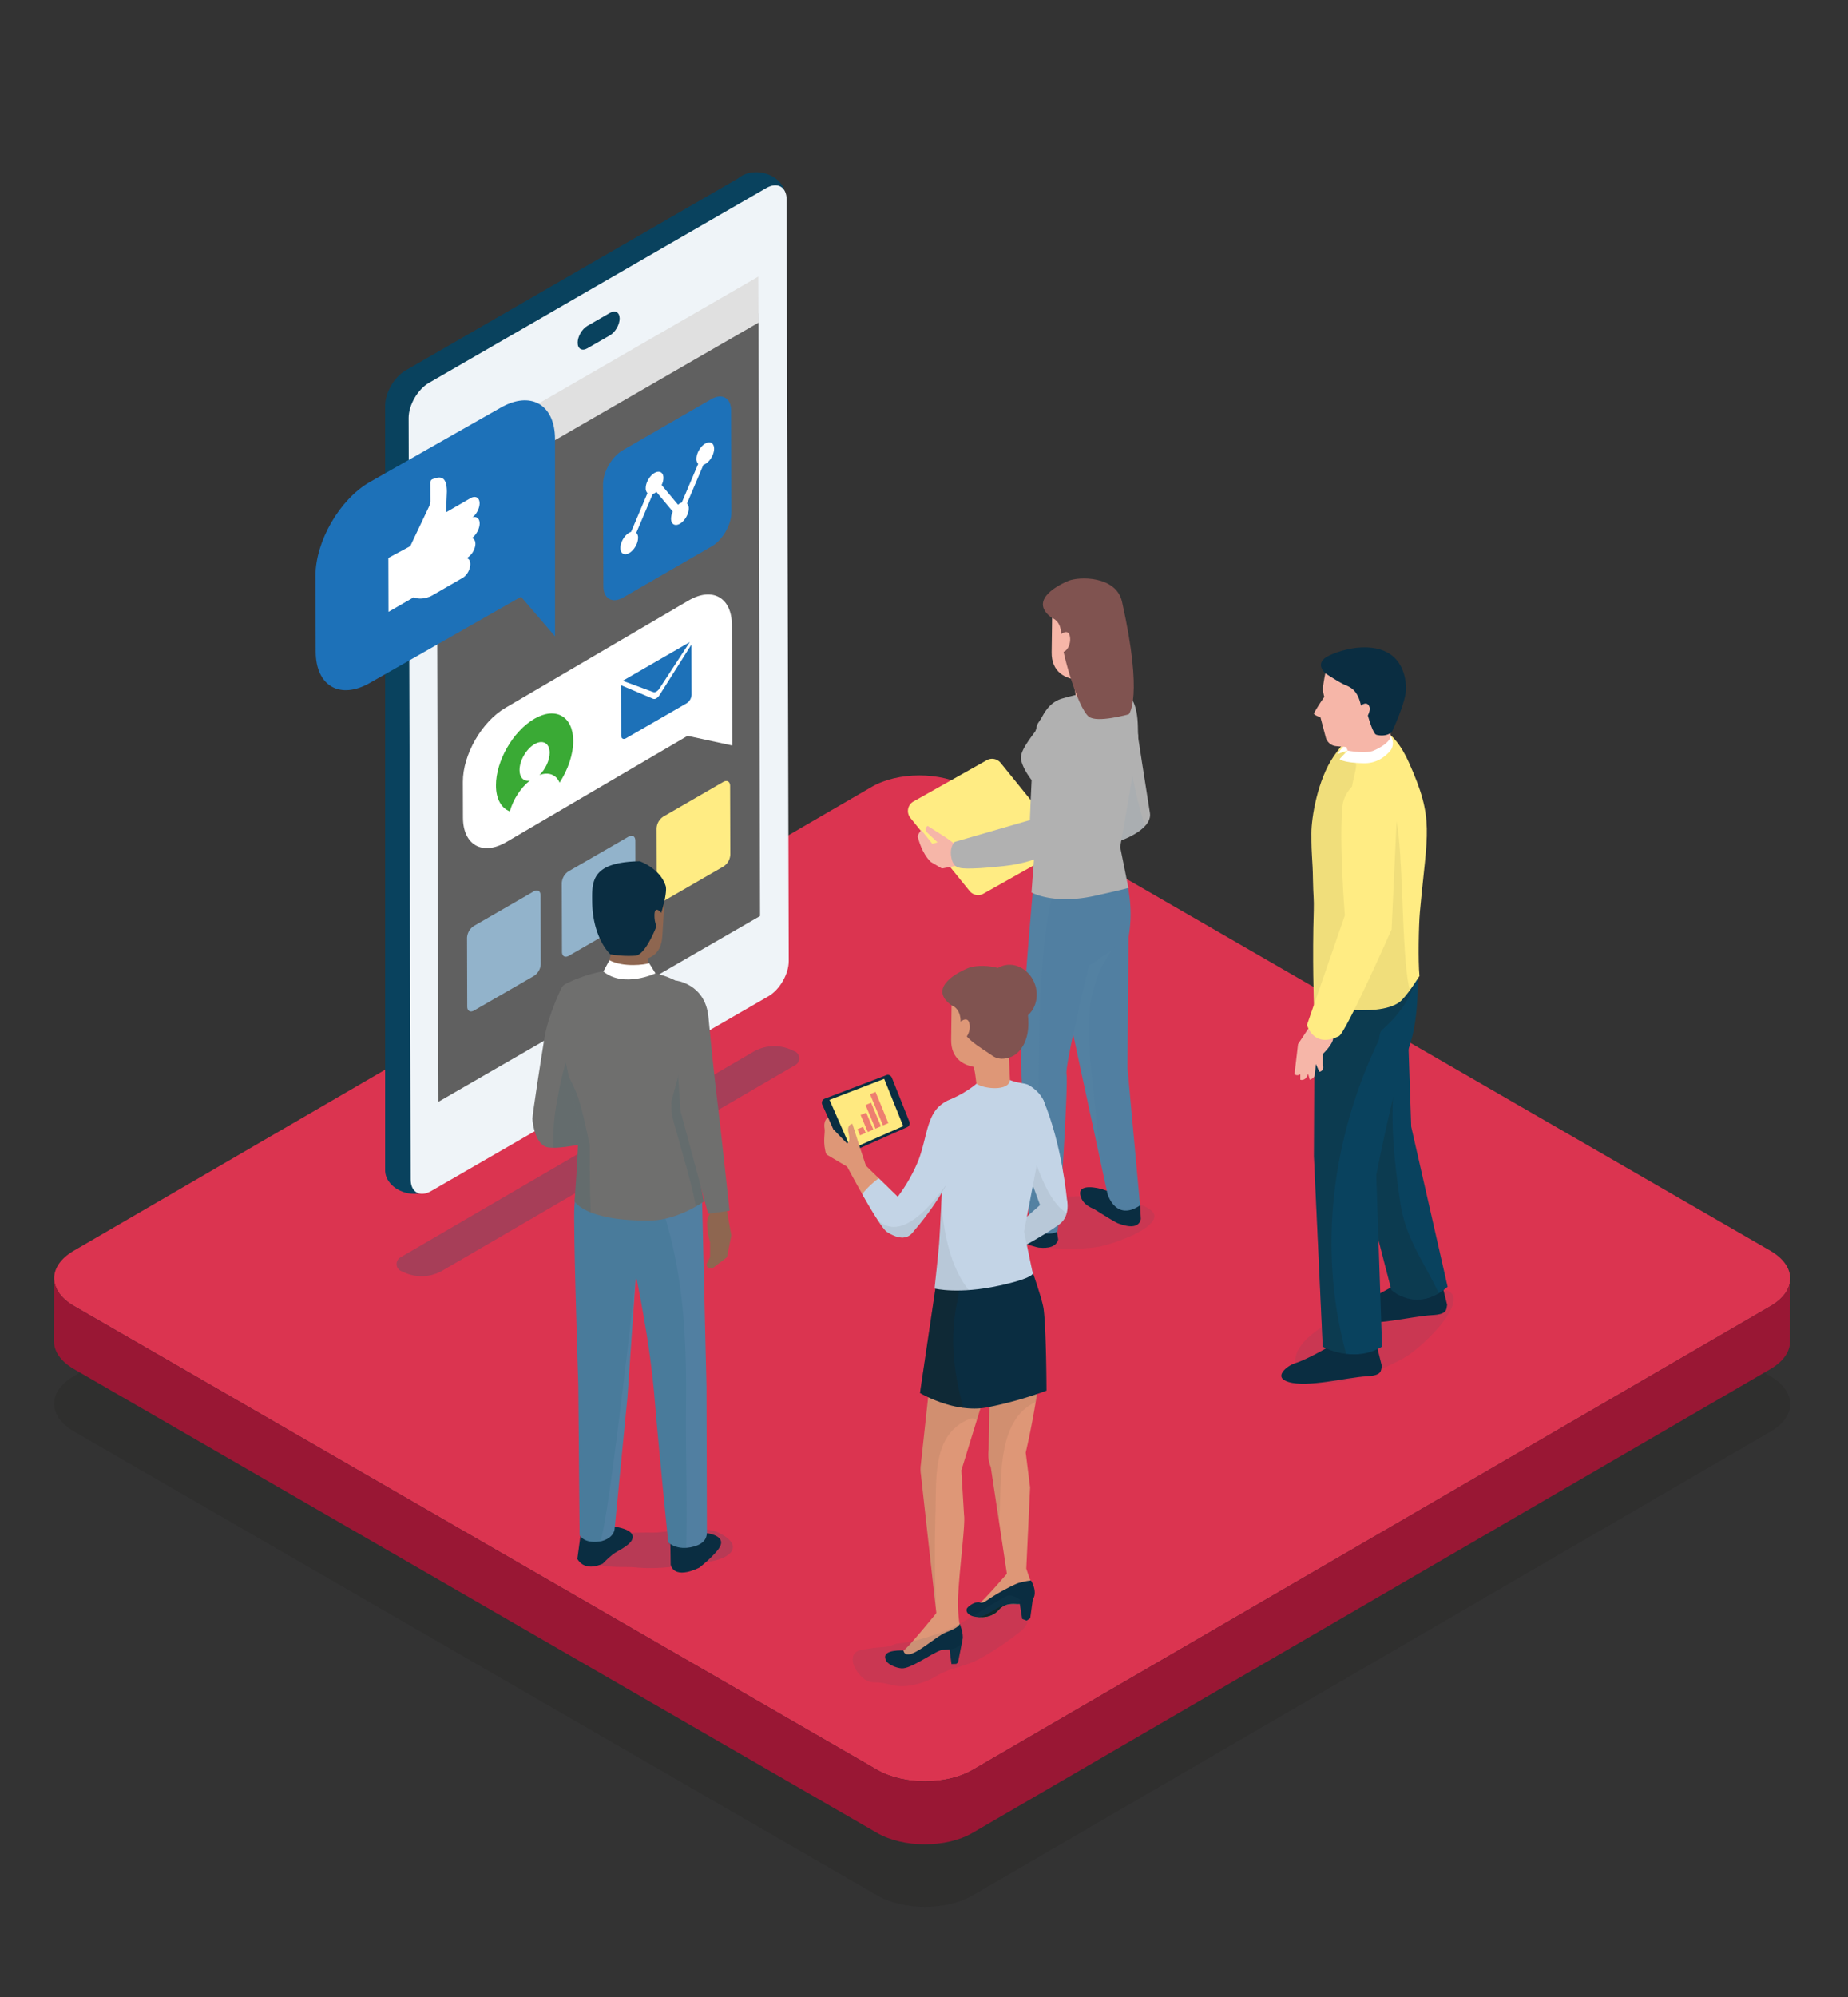 <svg xmlns="http://www.w3.org/2000/svg" viewBox="0 0 2000 2160.32"><rect x="0" y="0" width="2000" height="2160.32" fill="#333333" stroke="none"/><defs><style>.cls-1{isolation:isolate;}.cls-18,.cls-2,.cls-21{opacity:0.2;}.cls-3{fill:#1d1d1b;}.cls-4{fill:#db3450;}.cls-5{fill:#991734;}.cls-16,.cls-21,.cls-6{fill:#2e546d;}.cls-34,.cls-6{opacity:0.3;}.cls-16,.cls-21,.cls-27,.cls-6{mix-blend-mode:multiply;}.cls-7{fill:#09425e;}.cls-8{fill:#eff4f8;}.cls-9{fill:#606060;}.cls-10{fill:#e0e0e0;}.cls-11{fill:#ffec83;}.cls-12{fill:#92b3cb;}.cls-13{fill:#1d71b8;}.cls-14{fill:#fff;}.cls-15{fill:#3aaa35;}.cls-16,.cls-23,.cls-27{opacity:0.1;}.cls-17{fill:#0a2d41;}.cls-18,.cls-19,.cls-34{fill:#1d1e1c;}.cls-19{opacity:0.07;}.cls-20{fill:#f6b6a8;}.cls-22{fill:#6f6f6e;}.cls-23{fill:#02586d;}.cls-24{fill:#517fa1;}.cls-25{fill:#8e6650;}.cls-26{fill:#b1b1b1;}.cls-27{fill:#6b8fb1;}.cls-28{fill:#805350;}.cls-29{fill:#ffe980;}.cls-30{fill:#ee7e70;}.cls-31{fill:#de9777;}.cls-32{fill:#0d2425;}.cls-33{fill:#c3d4e6;}</style></defs><title>shutterstock_1160096410_singles-colour_simple-Schatten</title><g class="cls-1"><g id="Ebene_6" data-name="Ebene 6"><g class="cls-2"><path class="cls-3" d="M1915.85,1488.51l-869.1-501.65c-28.66-16.55-75-16.55-103.42,0L79.88,1488.52c-28.48,16.54-28.33,43.35.34,59.89l869.09,501.65c28.67,16.55,75,16.55,103.43,0l863.45-501.66C1944.66,1531.86,1944.51,1505.05,1915.85,1488.51Z"/></g><path class="cls-4" d="M1915.85,1352.79l-869.1-501.65c-28.66-16.55-75-16.55-103.42,0L79.88,1352.8c-28.48,16.54-28.33,43.35.34,59.89l869.09,501.65c28.67,16.55,75,16.55,103.43,0l863.45-501.66C1944.66,1396.14,1944.51,1369.33,1915.85,1352.79Z"/><path class="cls-5" d="M1916.18,1412.68l-863.44,501.66c-28.48,16.55-74.76,16.55-103.43,0L80.22,1412.69c-14.43-8.32-21.63-19.25-21.6-30.15l-.19,68.13c0,10.9,7.17,21.83,21.59,30.15l869.1,501.65c28.66,16.55,74.95,16.55,103.42,0L1916,1480.81c14.15-8.22,21.23-19,21.26-29.74l.19-68.12C1937.41,1393.71,1930.33,1404.46,1916.18,1412.68Z"/><path class="cls-6" d="M860.13,1137.19l-3.7-1.66a45.05,45.05,0,0,0-41.15,2.14l-382,222.39a8.27,8.27,0,0,0,.76,14.68l3.7,1.66a45.05,45.05,0,0,0,41.15-2.14l382-222.39A8.27,8.27,0,0,0,860.13,1137.19Z"/><path class="cls-7" d="M450.18,1245.6c-15.76-3.15-30.54,4.37-33,16.78s8.28,25,24,28.18,30.53-4.37,33-16.79S465.93,1248.74,450.18,1245.6Z"/><path class="cls-7" d="M825.56,187c-15.75-3.14-30.53,4.37-33,16.79s8.28,25,24,28.17,30.54-4.37,33-16.78S841.32,190.14,825.56,187Z"/><path class="cls-7" d="M803.81,190.09l-365,210.67c-12.19,7-22.06,24.13-22,38.13v823.38c0,14,12.2,19.66,24.39,12.63l365-210.67c12.19-7,22.06-24.13,22-38.13L826,202.72C825.93,188.72,816,183.06,803.81,190.09Z"/><path class="cls-8" d="M829.23,203.44l-365,210.67c-12.18,7-22.06,24.14-22,38.13l2.23,823.38c0,14,10,19.66,22.16,12.63l365-210.67c12.19-7,22.06-24.13,22-38.13l-2.23-823.38C851.35,202.07,841.42,196.41,829.23,203.44Z"/><polygon class="cls-9" points="472.81 539.85 474.49 1191.73 822.57 990.81 820.89 338.93 472.81 539.85"/><polygon class="cls-10" points="472.53 500.14 472.81 549.91 820.89 349 820.61 299.22 472.53 500.14"/><path class="cls-11" d="M782.71,845.79,718,883.18A16.2,16.2,0,0,0,710.57,896l.21,74.4c0,4.7,3.33,6.6,7.43,4.23L783,937.21a16.24,16.24,0,0,0,7.38-12.78l-.21-74.4C790.13,845.32,786.81,843.43,782.71,845.79Z"/><path class="cls-12" d="M577.61,964.18l-64.77,37.39a16.25,16.25,0,0,0-7.38,12.78l.21,74.4c0,4.7,3.34,6.59,7.43,4.23l64.76-37.38a16.25,16.25,0,0,0,7.39-12.78l-.21-74.4C585,963.71,581.7,961.82,577.61,964.18Z"/><path class="cls-12" d="M680.16,905,615.4,942.37A16.25,16.25,0,0,0,608,955.15l.21,74.4c0,4.71,3.34,6.6,7.44,4.24l64.76-37.38a16.28,16.28,0,0,0,7.38-12.79l-.21-74.4C687.57,904.52,684.25,902.63,680.16,905Z"/><path class="cls-7" d="M660,338.49l-24.3,14c-5.83,3.37-10.55,11.55-10.53,18.24s4.77,9.41,10.6,6l24.3-14c5.83-3.36,10.56-11.54,10.54-18.24S665.87,335.13,660,338.49Z"/><path class="cls-13" d="M541.69,441.07,400,521.5c-32.45,18.73-58.66,64.12-58.55,101.39l.23,82c.11,37.27,26.49,52.31,58.94,33.58l163.28-93,36.76,42.82V474.65C600.52,437.37,574.12,422.35,541.69,441.07Z"/><path class="cls-14" d="M519.12,566.13c0-5.34-3.35-7.93-7.74-6.46,4.58-3.76,8-10.61,7.65-16.09-.36-5.74-4.88-7.62-10-4.64l-25.43,14.68-.87.48.9-22.18c0-17.37-7.35-17-16.1-13.39a3.82,3.82,0,0,0-1.78,3.14l.05,20.48a13.15,13.15,0,0,1-1.41,5.59l-20.38,43L420.3,603.49l.16,58.3L447.86,646c5.32,2.64,14.05,1.42,20.3-2.19l15.09-8.71,2.28-1.32,15.36-8.86c4.48-2.59,8.15-9.25,8.13-14.79,0-3.7-1.64-6-4.07-6.34l.54-.31a20,20,0,0,0,8.94-13.77c.49-4.3-1.09-7-3.69-7.66C515.46,578.55,519.13,571.75,519.12,566.13Z"/><path class="cls-13" d="M769.75,431.76,674,487c-11.83,6.82-21.4,23.4-21.37,37L653,634c0,13.59,9.67,19.08,21.5,12.25L770.2,591c11.83-6.82,21.4-23.4,21.36-37l-.31-110C791.21,430.42,781.57,424.93,769.75,431.76Z"/><path class="cls-14" d="M763.26,479.81c-5.28,3-9.55,10.45-9.54,16.51a7.38,7.38,0,0,0,1.91,5.4l-17.77,41.84a12.31,12.31,0,0,0-2.07.92,15.46,15.46,0,0,0-2,1.44l-17.73-21.31A18.37,18.37,0,0,0,718,517c0-6.06-4.31-8.52-9.6-5.47S698.81,522,698.83,528a7.39,7.39,0,0,0,1.89,5.41L683,575.26a11.24,11.24,0,0,0-2.05.91c-5.29,3.06-9.55,10.45-9.54,16.52s4.31,8.52,9.6,5.47,9.54-10.45,9.52-16.51a7.42,7.42,0,0,0-1.89-5.41l17.77-41.84a11.24,11.24,0,0,0,2-.91,15.44,15.44,0,0,0,2-1.42l17.73,21.28a18.37,18.37,0,0,0-1.89,7.64c0,6.06,4.3,8.53,9.58,5.48S745.41,556,745.4,550a7.34,7.34,0,0,0-1.91-5.4l17.76-41.83a11.63,11.63,0,0,0,2.07-.93c5.28-3,9.56-10.45,9.54-16.51S768.54,476.76,763.26,479.81Z"/><path class="cls-14" d="M745.51,649.34,547.26,765.47c-25.66,14.81-46.4,50.73-46.32,80.2l.11,38.76c.09,29.47,21,41.36,46.62,26.55L744.08,795.92l48.4,10.44-.37-130.44C792,646.44,771.17,634.53,745.51,649.34Z"/><path class="cls-14" d="M583.8,838.31c6.42-6.21,11.06-15.89,11-24.12,0-10.34-7.34-14.51-16.34-9.31S562.2,822.67,562.23,833c0,8.23,4.7,12.53,11.14,11.32-10,7.87-18.13,20.62-21.64,33.32,7.29,2.85,16.69,1.68,26.95-4.24s19.62-15.58,26.87-26.83C602,838,593.79,834.65,583.8,838.31Z"/><path class="cls-15" d="M578.41,777.42c-23.08,13.32-41.72,45.6-41.64,72.11,0,14.72,5.85,24.57,15,28.12,3.51-12.7,11.66-25.45,21.64-33.32-6.44,1.21-11.11-3.09-11.14-11.32,0-10.34,7.25-22.93,16.26-28.13s16.31-1,16.34,9.31c0,8.23-4.61,17.91-11,24.12,10-3.66,18.19-.35,21.75,8.27,9.07-14,14.8-30.55,14.76-45.27C620.24,774.8,601.47,764.11,578.41,777.42Z"/><path class="cls-13" d="M713.74,751.87a10.34,10.34,0,0,1-3.43,3.47,4,4,0,0,1-3.46.51l-34.74-14.69.16,54.36c0,3.32,2.36,4.68,5.26,3l65.7-37.92a11.56,11.56,0,0,0,5.23-9.05l-.16-54.36Z"/><path class="cls-13" d="M707,748.56a3.92,3.92,0,0,0,3.33-.54,10.31,10.31,0,0,0,3.35-3.31l32.83-50.22-72.55,41.88Z"/><path class="cls-16" d="M1488.93,1406.38c-20.64,8.47-105.94,42.14-83.42,77.53,18.89,29.68,96-3.08,119-18.31,12.59-8.34,51.84-43.74,48.44-62.61C1569.57,1384.45,1506.31,1396.35,1488.93,1406.38Z"/><path class="cls-17" d="M1443.54,1453.52S1416.31,1470,1401,1474.7c-7,2.18-24.41,14.78-6.31,20.16,21,6.23,61.69-5,84.69-6.24,16.43-.89,15.1-6,16.09-11.17l-5.94-23.93Z"/><path class="cls-17" d="M1514.2,1387.38s-27.23,16.43-42.51,21.17c-7,2.19-24.41,14.79-6.31,20.16,21,6.24,61.69-5,84.69-6.23,16.43-.9,15.1-6,16.09-11.17l-5.94-23.93Z"/><path class="cls-7" d="M1522.8,1086.85l-61.15,137.79,44.16,170.55s27.26,25.72,60.88-3.38l-39.42-173.22Z"/><path class="cls-18" d="M1517.15,1130.12a30.48,30.48,0,0,1,6.72-11.88l-1.07-31.39-61.15,137.79,44.16,170.55s22.22,20.8,51.25,3.52c-16-34-35.92-59.3-41.58-97.77C1507.5,1246.64,1500.77,1183.37,1517.15,1130.12Z"/><path class="cls-7" d="M1422.79,1072.32l-.81,178.23,9.54,206s33.12,18.78,64.2,0l-6.25-185.61S1510,1166.1,1520.94,1143c17.39-36.83,12.85-95.47,12.85-95.47Z"/><path class="cls-18" d="M1422,1250.55l9.54,206a75.56,75.56,0,0,0,25.33,7.74c-30.58-111.94-15.8-232,34.56-337.57.12-.26.28-.43.41-.67,1.37-4,.85-9.36,4.07-12.17,38.43-33.64,37.9-66.34,37.9-66.34l-111,24.79Z"/><path class="cls-11" d="M1443.44,818c-17.64,25.71-24.17,66.69-24.17,83.1,0,28.3,1.3,25.32,1.71,50.64.27,16.85,1.22,20.82.85,32.74-1.63,52.34.17,102.24.17,102.24s67.47,15.07,92.3-2.61c7.69-5.47,21.9-28.46,21.9-28.46-1.57-16.14-.76-55.53.43-68.64,8-88.07,16-100.12-11.8-162.18C1508.21,787.68,1479.9,764.82,1443.44,818Z"/><path class="cls-19" d="M1488.7,869.48c-8-9.39-21.35-3-25.4-14.66-1.45-4.21,5.52-24.31,4.23-28.57-.43-1.41-.88-2.81-1.34-4.2a53.58,53.58,0,0,0-12.68-8.53,31.25,31.25,0,0,1-4.78-2.78c-1.74,2.25-3.5,4.62-5.29,7.22-17.64,25.71-24.17,66.69-24.17,83.1,0,28.3,1.3,25.32,1.71,50.64.27,16.85,1.22,20.82.85,32.74-1.63,52.34.17,102.24.17,102.24s67.47,15.07,92.3-2.61c3.21-2.29,7.56-7.63,11.53-13.07-10.39-36.92-5.9-178.44-18.32-193C1500.3,877.57,1493.32,874.87,1488.7,869.48Z"/><path class="cls-20" d="M1422.63,1102.46l-17.84,26.89L1401,1161.9s2.64,2.46,6.26,0v6s5.91,2.1,8.39-6.47l1.89,6.47s5.42-1.58,5.44-6l1.14-11,3.77,8.44s5.92-.94,3.77-7.5l.12-12s13.4-12.58,10.83-19.45C1440.29,1114.08,1422.63,1102.46,1422.63,1102.46Z"/><path class="cls-11" d="M1488.18,841.86C1471.8,837,1454.69,855.76,1453,871c-4.17,36.84,2.46,119.17,2.46,119.17l-41,118.44s6.93,25.89,34.62,12.07c7.58-3.78,57-115.39,57-115.39l6.23-135.89S1504.56,846.73,1488.18,841.86Z"/><path class="cls-20" d="M1454.69,792.4l2.17,14.74a14.54,14.54,0,0,0,10.09,11.8,46.55,46.55,0,0,0,12.1,2c8.25.29,20.19-3.25,24.52-12.21,3.14-6.48,1.71-7.74.2-28.72Z"/><path class="cls-17" d="M1480.84,700.33c-20-1.19-39.31,6.79-45.06,10.2-8,4.74-8,11.42-1.43,17.74,0,0,29.36,52.5,46.56,62.78,15.73,9.42,25.24,1.07,25.24,1.07s16.08-33.22,15.56-48.42S1515.17,702.37,1480.84,700.33Z"/><path class="cls-20" d="M1480.36,773.88c1.26-2.6,2.7-6.55,1.75-9.24-2.53-7.2-9.2-1.48-9.2-1.48-4-18.86-13.34-20.34-19-23.14-6.71-3.33-19.57-11.75-19.57-11.75s-2.81,13.57-2.66,18.15a55.11,55.11,0,0,0,1.57,7.36,188,188,0,0,0-11.2,17.64c-1,1.81,7,4.43,7,4.43l5.69,21.43a12.82,12.82,0,0,0,11.66,9.82l17.19,1.61s29-11.62,25.58-14C1485.2,791.85,1480.36,773.88,1480.36,773.88Z"/><path class="cls-14" d="M1505.14,796s.3,7.65-18.45,15.85c-8.78,3.84-28.27,0-28.27,0l-8.63,9.14s2.46,3.93,25.86,4.56c14,.37,23.32-7,28.56-13a13.16,13.16,0,0,0,2-14.28Z"/><path class="cls-14" d="M1453.66,807.78a71.14,71.14,0,0,0-6.14,7.78l10.9-3.76-1.37-3.7A20.63,20.63,0,0,0,1453.66,807.78Z"/><path class="cls-21" d="M779.62,1658.71c-20-10.72-56.69-1.09-71.85-1-16.85,0-59.28-1.88-68,18.13-10.11,23.26,33.08,18.07,46.15,19.39,28.72,2.89,54.85-2,83.73-6.56C789.9,1685.48,805.56,1672.58,779.62,1658.71Z"/><path class="cls-22" d="M589.29,1122.34c-4,24.15-13.08,83.52-13.08,87.55s3,29.18,17.11,31.19,42.27-5,42.27-5l7-51.32-35.9-114S593.32,1098.19,589.29,1122.34Z"/><path class="cls-23" d="M618.45,1137.87l-1.52-.47c-7.74,18-11.63,39.44-14.87,58.14a229.31,229.31,0,0,0-3.31,45.89c14.85.11,36.84-5.38,36.84-5.38l7-51.32-13.93-44.24A38.47,38.47,0,0,1,618.45,1137.87Z"/><path class="cls-17" d="M758.66,1657.56l-33.22,8,.4,26.93c5,17.11,31.2,3,31.2,3s19.48-15.41,22.75-23.92C784.83,1658.56,758.66,1657.56,758.66,1657.56Z"/><path class="cls-17" d="M657.51,1650.51l-28.69,6-4,29.68c9.06,15.1,27.68,5,27.68,5s8.29-9.06,15.6-13.08c10.07-5.53,14.74-9.51,16.11-13.08C689.21,1652,657.51,1650.51,657.51,1650.51Z"/><path class="cls-24" d="M759.66,1290.28c-1.54.33-94.8,2-135.49-9.69-1.1,9.29-2.07,18.18-2.48,23.84-1.49,20.53,4.2,193.79,4.2,193.79l1.4,162.12s4.24,9.37,21.28,7.06c7.84-1.06,16.22-6.26,16.64-14.17l13.89-142.35,9.1-131.05s15.46,70.56,20.55,136.13c2.77,35.77,14.42,152.23,14.42,152.23s9.14,9.61,27.41,4.68c11.36-3.07,14.2-8.88,14.48-14.86l-.44-158.35Z"/><path class="cls-23" d="M742.4,1521.63c.84-78-2.87-151.31-29.41-225.45a34,34,0,0,1-1.49-6c-29.59-.88-65.81-3.33-87.33-9.56-1.1,9.33-2.07,18.25-2.48,23.93-1.49,20.62,4.2,194.57,4.2,194.57l1.4,162.78s4.24,9.4,21.28,7.08c7.84-1.06,39.63-288.72,39.63-288.72s15.46,70.84,20.55,136.67c2.77,35.92,14.42,152.84,14.42,152.84s6.48,6.79,19.39,6C744,1624.44,741.85,1573,742.4,1521.63Z"/><path class="cls-22" d="M745.57,1122.24l-6-56.35s-16.64-14.21-55.35-17.11c-29.2-2.19-54.58,7.32-66.31,12.71-5.27,2.42-9.36,3.68-11.13,9.2-2.17,6.75-4,20.66-2.35,35.55,2.44,22.77,20.1,94,21.14,113.71s-3.75,79.38-3.75,79.38,11.07,21.8,82.53,20.8c29.18-.41,57.27-20.43,57.27-20.43l-14.33-84.89Z"/><path class="cls-23" d="M745.57,1122.24,744,1107.67c-.29,1.46-.63,2.9-.89,4.36-2.65,14.57-4.14,29.39-7.29,43.86-2.58,11.84-6.12,23.73-9.32,35.66.14,3.74.25,7.49.29,11.24.1,7.72,22,74.6,26.27,102.18,5.31-3,8.51-5.27,8.51-5.27l-14.33-84.89Z"/><path class="cls-23" d="M638.35,1238.79c-2-9.48-4.1-18.92-6.31-28.34-3.07-13.1-6.07-24.86-12-36.92-1.51-3-3-6.12-4.51-9.21,4.85,23.09,9.51,45.79,10,55.63,1,19.7-3.75,79.38-3.75,79.38s3.26,6.39,17.58,12.09C638.25,1287.25,638.32,1263.08,638.35,1238.79Z"/><path class="cls-25" d="M660.52,1006.52c-1.25,20,22.52,32,22.52,32,19.3,1.2,32.48-5.38,33.76-25.74L720,961.5l-74,7.78Z"/><path class="cls-25" d="M776.17,1266.9l-4.89,41.43-2.82,4.14a18.33,18.33,0,0,0-3.17,10.83,72.91,72.91,0,0,0,3.16,20.26v16.16l-3.84,7.68a4.41,4.41,0,0,0,3.84,4.44c4,.8,2.65,0,2.65,0l15.65-12,4.74-23.58-4.64-25.61Z"/><path class="cls-25" d="M663,1024.63l-7,28.17c28.19,12.08,48.32-1,48.32-1l-6-26.16Z"/><path class="cls-14" d="M659.54,1038.63,653,1050.79c22.15,18.11,56.37,2,56.37,2l-6.82-11C698.1,1043.38,675.14,1046.68,659.54,1038.63Z"/><path class="cls-22" d="M766.71,1100.1c-3.36-36.23-35.57-39.58-35.57-39.58l-.67,54.67,6,86.54,29.92,111.13,23.15-3.36s-9.79-90.67-11.8-106.77S771.19,1148.45,766.71,1100.1Z"/><path class="cls-17" d="M692.29,931.55c-52.33,1-51.67,21.55-51.39,43.77.5,39.75,19.62,56.85,19.62,56.85a114.57,114.57,0,0,0,27.18,1.51c15.59-1.07,36.36-63.91,32.71-75.46C714.37,939.1,692.29,931.55,692.29,931.55Z"/><path class="cls-25" d="M708.28,989.32c-.31,8.84,3.28,18.15,7.17,14.47l1.94-14.38S708.72,977.33,708.28,989.32Z"/><path class="cls-11" d="M1082.91,825.13a11.85,11.85,0,0,0-15-2.86l-79.26,44.6a11.84,11.84,0,0,0-3.4,17.77l64.1,79.12a11.84,11.84,0,0,0,15,2.87L1143.61,922a11.83,11.83,0,0,0,3.39-17.77Z"/><path class="cls-16" d="M1180.07,1293.87c-19.56,0-99.94-1-93.48,32,5.43,27.72,78.87,26.9,102.58,22.61,13-2.34,56.61-16.61,60.13-31.61C1252.76,1302.16,1197.5,1291.73,1180.07,1293.87Z"/><path class="cls-26" d="M1225.09,753.12l-14.73,106.1-.76,51.27s37.93-12.12,34.91-31.2C1231.89,799.81,1225.09,753.12,1225.09,753.12Z"/><path class="cls-27" d="M1210.36,859.22l-.76,51.27s19.61-6.31,29.49-17a481.19,481.19,0,0,1-19.77-98.83Z"/><path class="cls-17" d="M1112.6,1318.68s-22.83-4.39-25.47-4.58c-2.19-.16-23.4.88-15.62,14.28,1.6,2.76,6.66,5.78,12.21,8.56,0,0,37,12.26,40.51,12.51s18,2,21-8.65l-2.4-15.87Z"/><path class="cls-17" d="M1206,1290.58s-11-3.6-13.53-4.41c-2.09-.66-27.42-7.28-23,7.58.9,3.06,3.2,9.53,14.32,13.82,0,0,22.91,14.58,26.27,15.66s21.82,8.67,24.64-4.68l-.82-14.79Z"/><path class="cls-24" d="M1221.33,1013.81a143.78,143.78,0,0,0-5.79-72.71l-3.38-9.68-84.2,31,41.49,193.79,29.06,134.75s8.52,30.8,35.35,12.82l-13.62-148.51Z"/><path class="cls-27" d="M1205.69,1019.7a19.82,19.82,0,0,1-8.22.13c-19.81-3.66-39.76-6.38-59.44-10.38l31.42,146.74,29.06,134.75s.2.7.61,1.78c-9.2-38.53-12.57-79.91-16-115.55-5.41-56-12.43-104,20.35-149.7C1200.35,1028.32,1209.05,1020.36,1205.69,1019.7Z"/><path class="cls-24" d="M1118.73,953.16s-13.89,152.71-13.84,197.78l9,168.16c5.95,20.38,27.37,15,30.15,13.3s12.24-162.16,10.2-170.62,24.07-117,24.07-117l38.07-26.1-64.9-45Z"/><path class="cls-27" d="M1139.78,966.35l-21-13.19s-13.89,152.71-13.84,197.78l9,168.16c3,10.15,9.77,13.9,16.2,14.9,0-.08,0-.17,0-.25-7.55-59.29-6.56-118-6-177.65C1125.83,980,1141.18,970.76,1139.78,966.35Z"/><path class="cls-26" d="M1231.82,794.65c-1.18-6.14,3.39-43-22.06-50.92a367.45,367.45,0,0,0-60.34,11.86c-20.39,5.94-24.64,29.72-29.73,36.51-11.81,15.74-16.14,23.78-14.44,30.57,3.73,14.92,18.69,29.73,18.69,29.73l-3.61,59.54-4,53.39s23.54,13.51,68.24,3.68,36.58-8.94,36.58-8.94l-8.85-44S1233,800.79,1231.82,794.65Z"/><path class="cls-26" d="M1123.09,782.76c-5.92,9.56-8.92,117.62-8.92,117.62l34.4,13.11s10.52-73.51,13.59-98C1165.56,788.28,1148.57,741.57,1123.09,782.76Z"/><path class="cls-20" d="M1154.51,700.24l9.35,49.4c-.17,13.38,38.06,8.28,38.23-5.09l-2.71-43.74Z"/><path class="cls-20" d="M1138.16,705.59c-.26,20.64,13.9,29.81,33.48,30.06,0,0,36.38-10.8,36.63-31.07l4.56-37.48-74-13.47Z"/><path class="cls-28" d="M1156.18,628.3c-16.19,6.84-41.78,22.84-17.55,40.18,0,0,10,2.6,9.78,18.4s17.63,78.33,29.89,88.24c8.91,7.2,43.32-2.55,43.32-2.55s16.14-17-7.28-121.62C1208,622.52,1167.58,623.49,1156.18,628.3Z"/><path class="cls-20" d="M1146.17,687.65l-.22,17.18c7.14,3.38,13.15-6.34,12.15-15.24C1156.73,677.5,1146.17,687.65,1146.17,687.65Z"/><path class="cls-20" d="M1024.08,906.16l-20.14-12.88s-4.74,3,0,7.7l10.67,10.08-5.6,1.61-12-15s-4.34,5.56-3.75,7.49,4.17,17.74,14.24,27.22l11.85,7L1039,935.7l-1.87-20.13Z"/><path class="cls-26" d="M1033.36,910.56s-5.63,4.47-4,15.65c1.78,12.34,9,12.34,9,12.34s5.33,2.9,48.54-1.84,61.72-23.22,61.72-23.22l-34-26.47Z"/><path class="cls-17" d="M965.29,1165.83c-1-2.51-3.61-3.88-5.82-3l-67.07,25.57a4.78,4.78,0,0,0-2.42,6.56l22.08,49.72a4.86,4.86,0,0,0,6.33,2.63L982,1219.05a4.63,4.63,0,0,0,2.08-6Z"/><polygon class="cls-29" points="897.75 1189.64 921.11 1242.88 977.51 1218.03 956.9 1166.91 897.75 1189.64"/><polygon class="cls-30" points="927.94 1221.37 930.79 1228 936.91 1225.36 934.1 1218.76 927.94 1221.37"/><polygon class="cls-30" points="931.38 1206 939.19 1224.38 945.22 1221.79 937.51 1203.48 931.38 1206"/><polygon class="cls-30" points="936.71 1195.19 947.46 1220.82 953.4 1218.26 942.78 1192.74 936.71 1195.19"/><polygon class="cls-30" points="941.56 1183.44 955.61 1217.31 961.45 1214.79 947.59 1181.06 941.56 1183.44"/><path class="cls-31" d="M922.51,1215.6s-6.48.3-4.15,10c2.65,11-1.85,11-1.85,11l-14.89-15.42-5.44-12.24s-5.36,1.83-3.74,12.23c.6,3.79-1.62,12.61.58,22.69.43,1.93.51,3.89,2,5.17l26,15.39,17.13-.45L930,1239.14Z"/><path class="cls-31" d="M1014.65,1743.19s-34.17,42.14-37,42h0a131.53,131.53,0,0,1,3.43,14.69c10.14-4.21,35.39-16.62,38.32-16.49,3.81.17,19.48,1.62,22.39-10l-3-17.06Z"/><path class="cls-31" d="M1092.51,1699s-28.6,33.18-31.5,34.07c-4.6,1.42-12.13,16.53.75,16.08,0,0,11.61,1,19.17-7.83,6.38-7.45,15.87-6.34,19.53-6.23,5.19.15,17.6-4.74,17.34-13.52a36.28,36.28,0,0,0-4.43-15.88Z"/><path class="cls-31" d="M1099.37,1361.79c-12.95,8.19-71.34,26.83-80.46,16.66l-22.39,206.2a34.64,34.64,0,0,0,.08,9.7l18.51,166.28c6.22,13.36,23.59-2.28,23.59-2.28a155.45,155.45,0,0,1-1.65-34.28c1.85-31.85,7.81-75.87,6.3-85.38l-2.94-48.26L1071.36,1490l-1.38,77.48c-.19,3.43-1.55,9.51,2.34,19.61l20.61,136.4c3.33,7,21.86-14.53,21.86-14.53l-4.07-12.33,4.1-87.74-4.72-37.74s8.3-34.83,13.75-74.11c6.74-48.54-3.34-50.67-5.61-70.21C1116.38,1410.76,1099.37,1361.79,1099.37,1361.79Z"/><path class="cls-19" d="M1099.37,1361.79c-12.95,8.19-71.34,26.82-80.46,16.66l-22.39,206.2a34.64,34.64,0,0,0,.08,9.7l16.79,150.83c-2.07-37.21-1.93-74.57-.89-112.09,1-36.13-3-82.47,37.06-98.4a6.4,6.4,0,0,1,7.55,1.52l14.25-46.26-1.38,77.48c-.19,3.43-1.55,9.51,2.34,19.61l8.94,59.18c.37-7.85.77-15.6,1.08-23.16,1.43-35.43.45-89,38.3-106.48a1.55,1.55,0,0,0,.23-.08c1-6.28,2.06-12.82,3-19.51,6.74-48.54-3.34-50.67-5.61-70.21C1116.38,1410.76,1099.37,1361.79,1099.37,1361.79Z"/><path class="cls-17" d="M1103,1712c-4.9,1.41-18.64,8.77-26.46,13.55-7.59,4.64-10.65,7.57-14,8a5.27,5.27,0,0,1-2.14-.36c-5-1.38-13.43,4.48-14.21,7.2-1,3.51,2.71,9.14,15.59,8.69,0,0,11.61,1,19.17-7.83,6.38-7.45,15.87-6.34,19.53-6.23,5.19.15,16.72-.71,18.91-8.6,1.24-4.49,0-10.78-3.49-16.84C1111.68,1709.77,1104.73,1711.59,1103,1712Z"/><path class="cls-32" d="M1057.54,1749a35.89,35.89,0,0,0,4.22.09s11.61,1,19.17-7.83a17.15,17.15,0,0,1,7.88-5.21c-7.23,1-15,7.06-21.74,10.5C1062.83,1748.76,1057.63,1749,1057.54,1749Z"/><path class="cls-33" d="M1129.35,1190.31c-6.67-16-23.25,60-23.25,60l19.52,53.11-35.16,30.87,16.51,14.16c19.63-10.92,31.24-18.11,39.6-24.26,12.5-9.22,8.08-27.25,8.08-27.25S1149.54,1238.63,1129.35,1190.31Z"/><path class="cls-19" d="M1141.87,1300.21c-9-11.9-14.48-25.72-19.82-39.54-3.72-9.63-8.22-19.44-11.64-29.48-2.56,10.64-4.31,19.12-4.31,19.12l19.52,53.11-35.16,30.87,16.51,14.16c19.63-10.92,31.24-18.11,39.6-24.26a21.09,21.09,0,0,0,7.87-12A48.27,48.27,0,0,1,1141.87,1300.21Z"/><path class="cls-17" d="M1117.32,1375.26l-101.49-5.1-20.17,136.52s37.43,22.4,72.63,15.59a419.55,419.55,0,0,0,64.31-18.1s-.19-66.06-3.13-88.36C1128.17,1405.92,1117.32,1375.26,1117.32,1375.26Z"/><path class="cls-34" d="M1037.1,1402.65c1-10.42,1.86-20.85,2.22-31.31l-23.49-1.18-20.17,136.52s21.34,12.75,46.94,16.08C1031.62,1483.19,1027.2,1444,1037.1,1402.65Z"/><path class="cls-33" d="M1114.1,1174c-3.72-2.39-11.94-2.59-17.38-4.49-23-8-14.5-4.42-40,2.56,0,0-2.42,3-14.93,10.46-7.12,4.23-15.3,7.29-17,8.53-19.28,14-9.56,28.45-14.67,35.26-11.84,15.78,9.37,57.66,9.37,57.66s-1.94,45.46-3.08,60.58c-.94,12.31-5,49.11-5,49.11s25.66,6.64,70.49-3.21,35.39-15.21,35.39-15.21l-9-43.13s21.39-111,22.06-117.21C1131.45,1205.46,1137.06,1188.7,1114.1,1174Z"/><path class="cls-19" d="M1016.4,1344.57c-.94,12.31-5,49.11-5,49.11s13.15,3.36,37,1.7c-18.8-23.35-27-58.8-29.64-95.28C1018.1,1314.71,1017.1,1335.31,1016.4,1344.57Z"/><path class="cls-31" d="M1045.79,1119.3s4.67,24.62,9,39.21c.58,1.94,1.92,13.57,1.92,13.57,7.38,5.68,36.16,8.87,36.34-4.54l-2.28-47.68Z"/><path class="cls-31" d="M1029.4,1124.65c-.26,20.69,13.94,29.89,33.56,30.14,0,0,36.47-10.82,36.73-31.14l4.57-37.58-74.21-13.5Z"/><path class="cls-28" d="M1047.47,1047.18c-16.24,6.85-41.89,22.89-17.6,40.27,0,0,10,2.61,9.81,18.45s21.54,26.93,34.44,36.06c10.22,7.24,22.56,0,22.56,0s29.53-13.62,9.09-72.08C1096.13,1042.31,1058.9,1042.35,1047.47,1047.18Z"/><path class="cls-31" d="M1037.43,1106.67l-.22,17.22c7.16,3.4,13.19-6.35,12.18-15.28C1048,1096.5,1037.43,1106.67,1037.43,1106.67Z"/><path class="cls-28" d="M1085.1,1044.65c-14.34,4.57-21.79,21.35-16.65,37.48s20.93,25.49,35.27,20.93,21.8-21.35,16.66-37.48S1099.44,1040.09,1085.1,1044.65Z"/><polygon class="cls-17" points="1029.71 1799.87 1034.84 1799.73 1036.77 1798.23 1041.73 1773.45 1027.57 1783.13 1029.71 1799.87"/><path class="cls-16" d="M1092.08,1725.23c-27.63,13.07-49.55,32.81-79,42.52-14.08,4.65-26.6,8.41-41.1,9.9-4.26.43-7.64,2.7-11.75,3.36-6.3,1-12.5.7-18.86,2.09-5.48,1.2-13.63.69-17,6-6.07,9.5,6.62,25.93,14.88,29.27,4.36,1.77,7.73,1.12,12.22,1.49,7.33.59,14,3.32,21.29,3.87,9.81.73,20.77-1.94,29.86-5.44,6.59-2.53,12.55-6.88,19-9.72,12.24-5.38,24.5-7,36.36-13.25,17.29-9.17,32-19.25,47.37-31.48C1117.5,1754.21,1117.68,1731.05,1092.08,1725.23Z"/><path class="cls-17" d="M1024.28,1765.37c-13.33,5.08-42.73,35-46.66,19.83-7-.23-25.32.15-18.1,11.85,1.8,2.93,9.41,6.9,16.09,7.43,9.86.78,31.06-15.3,42.66-19.57,3.57-1.32,20.78,1.56,23.46-11.46,1.36-6.61-3-17.06-3-17.06C1037.89,1758.79,1034.6,1761.43,1024.28,1765.37Z"/><polygon class="cls-17" points="1106.27 1751.12 1111.06 1752.87 1114.96 1750.34 1117.81 1729.4 1103.11 1731.31 1106.27 1751.12"/><path class="cls-31" d="M935.74,1259.47l-20.6-.73s36,68.11,45,73.8c23.63,14.9,29-1.33,34.91-11.07l-16.9-20.56Z"/><path class="cls-33" d="M1017.1,1196.06c-15,12.84-14.41,39.26-24.68,62.68a176.53,176.53,0,0,1-20.87,35.72l-20.51-20a96.65,96.65,0,0,0-17.93,17.07c10.4,18.33,22.33,38.1,27,41,16.17,10.2,23.81,5.81,28.9-1.1,0,0,35.17-38.38,52.87-87.72C1050.78,1219,1046.17,1171.14,1017.1,1196.06Z"/><path class="cls-19" d="M950,1319.62c4.35,6.66,8,11.57,10.18,12.92,16.17,10.2,23.81,5.81,28.9-1.1a303.9,303.9,0,0,0,35.34-50.1C1020.72,1284.44,980.25,1348.45,950,1319.62Z"/></g></g></svg>